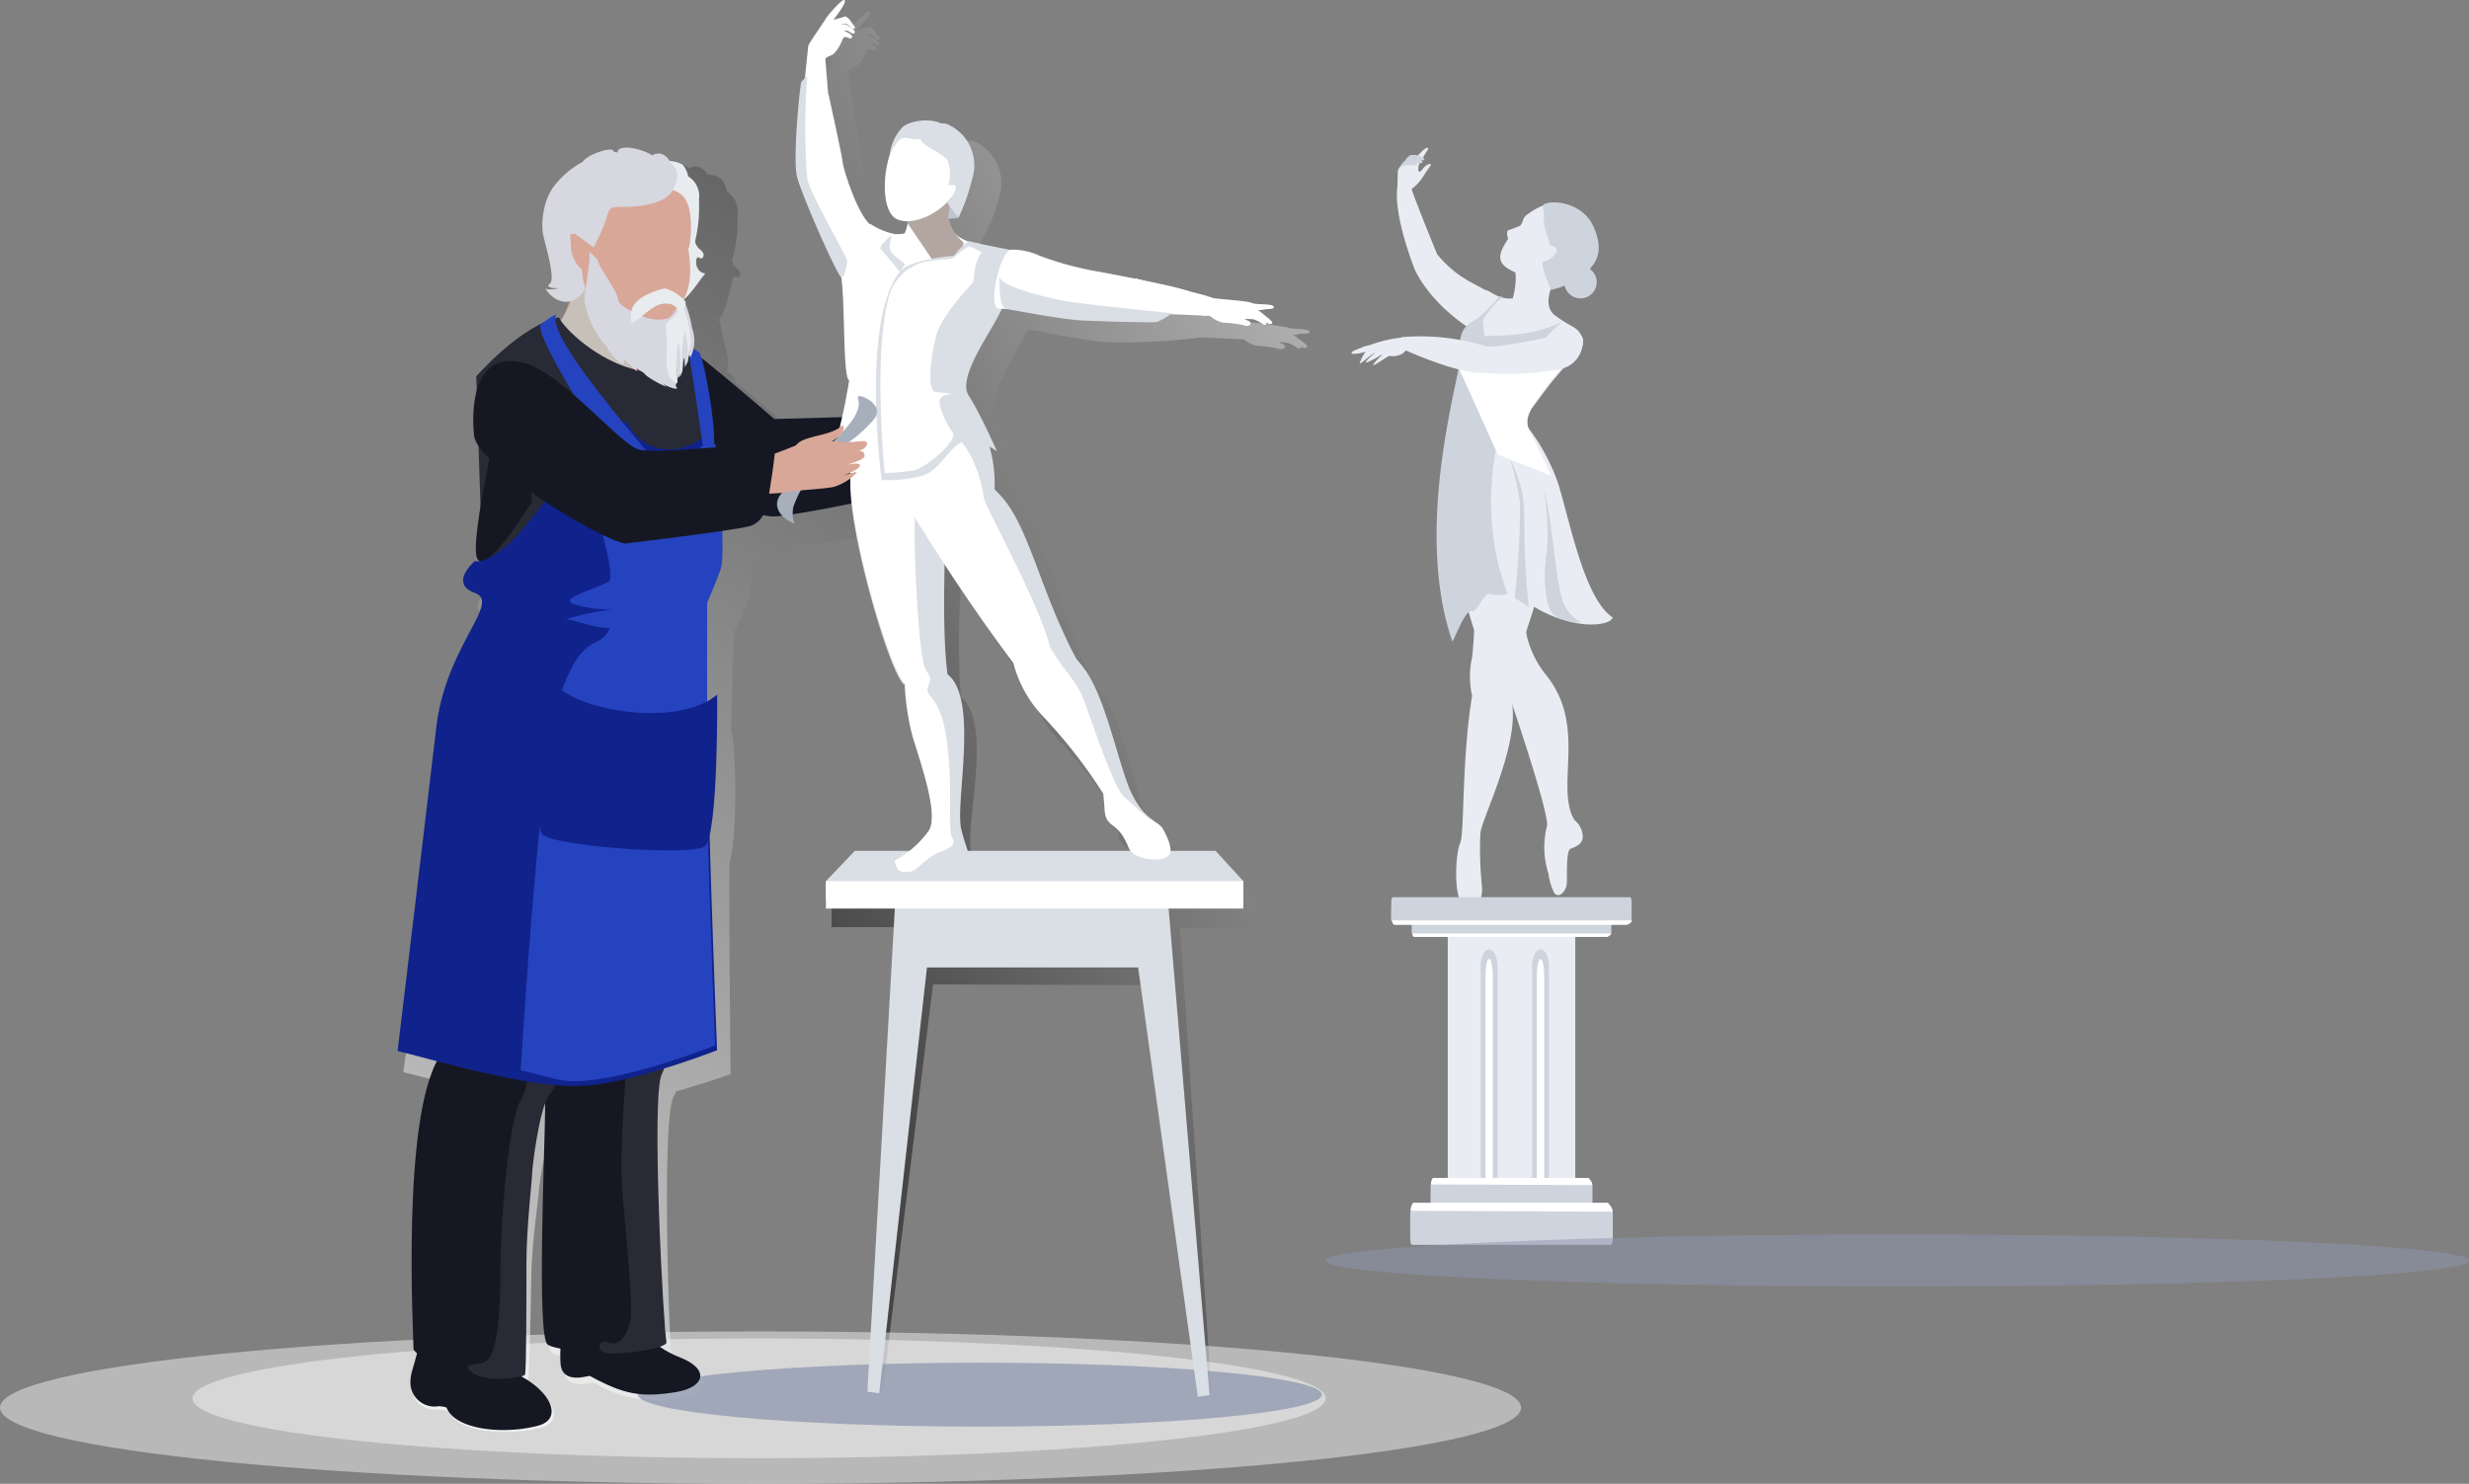 <svg xmlns="http://www.w3.org/2000/svg" xmlns:xlink="http://www.w3.org/1999/xlink" width="1136.616" height="683.24" viewBox="0 0 1136.616 683.24">
  <rect x="0" y="0" width="1136.616" height="683.24" fill="#808080" stroke="none"/>
  <defs>
    <linearGradient id="linear-gradient" x1="-115.998" y1="-1.345" x2="-116.062" y2="-2.701" gradientUnits="objectBoundingBox">
      <stop offset="0" stop-color="#fff"/>
      <stop offset="0.12" stop-color="#fcfbfb"/>
      <stop offset="0.24" stop-color="#f2f0f0"/>
      <stop offset="0.36" stop-color="#e2dedc"/>
      <stop offset="0.47" stop-color="#ccc4c1"/>
      <stop offset="0.58" stop-color="#afa39f"/>
      <stop offset="0.64" stop-color="#9e8f8a"/>
    </linearGradient>
    <linearGradient id="linear-gradient-2" x1="0.945" y1="-0.263" x2="0.201" y2="0.832" gradientUnits="objectBoundingBox">
      <stop offset="0" stop-color="#fff"/>
      <stop offset="1" stop-color="#2e2e2e"/>
    </linearGradient>
    <linearGradient id="linear-gradient-3" x1="0.377" y1="1.015" x2="0.67" y2="-0.199" xlink:href="#linear-gradient-2"/>
    <linearGradient id="linear-gradient-4" x1="-238.877" y1="12.244" x2="-237.828" y2="11.295" gradientUnits="objectBoundingBox">
      <stop offset="0" stop-color="#fff"/>
      <stop offset="0.25" stop-color="#fdfcfc"/>
      <stop offset="0.44" stop-color="#f5f3f2"/>
      <stop offset="0.61" stop-color="#e8e4e2"/>
      <stop offset="0.76" stop-color="#d5cecb"/>
      <stop offset="0.91" stop-color="#beb2ae"/>
      <stop offset="0.97" stop-color="#b3a6a1"/>
    </linearGradient>
    <linearGradient id="linear-gradient-5" x1="-31.443" y1="-3.192" x2="-29.706" y2="-4.265" gradientUnits="objectBoundingBox">
      <stop offset="0" stop-color="#fff"/>
      <stop offset="0.52" stop-color="#c6c0b9"/>
    </linearGradient>
  </defs>
  <g id="man_building_figure" transform="translate(-2222.69 -9111.683)">
    <g id="Group_228" data-name="Group 228" transform="translate(2222.69 9111.683)">
      <g id="Asset_1" data-name="Asset 1" transform="translate(0 0.001)">
        <g id="Layer_2" data-name="Layer 2" transform="translate(0 0)">
          <g id="Layer_2-2" data-name="Layer 2">
            <path id="Path_8158" data-name="Path 8158" d="M346.6,51.148A505.426,505.426,0,0,1,363.01,122.7a45.63,45.63,0,0,0,8.437,17.285c18.879,22.892,5.556,49.23,12.4,65.332a18.5,18.5,0,0,0,1.132,2.058,9.929,9.929,0,0,1,3.652,6.379c.823,4.733-3.447,5.813-5.607,6.842s-1.338,14.044-1.7,16.513-3.087,6.482-5.607,3.961a28.134,28.134,0,0,1-2.778-9.054h0a39.714,39.714,0,0,1-.72-21.812c1.646-4.733-17.439-60.65-17.645-61.062a68.627,68.627,0,0,1-12.141-19.034c-4.064-11.626-8.694-20.577-15.433-66.875C327,63.34,340.89,33.195,346.6,51.148Z" transform="translate(339.896 170.307)" fill="#e9ecf2"/>
            <path id="Path_8159" data-name="Path 8159" d="M339.641,52.23S370.815,35.2,372.2,53.979c1.955,26.8-8.025,55.866-16.719,80.353A42.649,42.649,0,0,0,352.6,151c6.07,19.805-13.272,56.586-13.787,63.583a165,165,0,0,0,.823,25.258c0,5.607-2.315,11.009-8.9,7.562-4.475-4.115-3.292-23.921-1.235-28.345s.617-38.222,5.5-67.8a40.485,40.485,0,0,1,0-17.748C336.811,118.179,336.863,81.86,339.641,52.23Z" transform="translate(342.689 169.123)" fill="#e9ecf2"/>
            <path id="Path_8160" data-name="Path 8160" d="M325.012,19.57a33.762,33.762,0,0,1,3.19,1.183c.617,3.961,12.758,33.335,12.758,33.335,10.288,12.14,17.9,13.169,26.235,18.931,4.424,3.035,1.389,4.424,2.315,7.562,0,0-1.029,14.558-4.836,12.6C338.438,79.912,330.568,60.93,330.568,60.93S320.279,35.208,322.748,22.3Z" transform="translate(320.691 63.095)" fill="#e9ecf2"/>
            <path id="Path_8161" data-name="Path 8161" d="M327.184,36.2c2.521.412,6.945-5.659,7.562-6.842s3.292-4.836,3.292-4.836-1.338-1.389-4.218,2.315c-2.264,2.778-2.058-1.749-.926-3.241s1.749-3.292,3.292-5.5c.823-1.08.617-2.778-2.881.772a41.494,41.494,0,0,0-3.189,3.241s-6.79,1.7-7.459,5.453l-.257,9.208Z" transform="translate(320.833 51.301)" fill="#e9ecf2"/>
            <path id="Path_8162" data-name="Path 8162" d="M328.756,17.436c2.212-.463,6.893,1.492,5.556,2.263s-4.578-.977-4.578-.977,5.144,1.389,3.807,2.212-5.4-.72-5.4-.72,4.012,1.132,3.189,1.749-5.916-1.08-8.848,2.058c0,0,2.366-3.807,3.4-4.167a2.16,2.16,0,0,1,1.286-1.543C327.47,17.385,328.756,17.436,328.756,17.436Z" transform="translate(321.164 53.962)" fill="#ced4dd"/>
            <path id="Path_8163" data-name="Path 8163" d="M335.452,41.663c3.035-1.08,5.761,4.373,13.632,3.652,1.44-4.681,2.624-13.889-1.029-17.8,0,0,29.322-3.447,24.692,2.778-9.568,12.861-7.974,19.96-4.321,22.737,8.077,6.07,9.723,4.836,12.243,9.26,3.344,5.864-4.321,10.546-9.414,16.513a84.253,84.253,0,0,1-11.317,11.729c-4.63,4.321-30.557-20.577-30.865-20.577C327.684,68.31,331.542,43.052,335.452,41.663Z" transform="translate(347.289 92.083)" fill="#e9ecf2"/>
            <path id="Path_8164" data-name="Path 8164" d="M365.327,50.538c9.208-7.253,7.819-16,2.058-23.355s-14.507-7.253-23.766,0c-1.749,1.389-1.492,3.344-2.881,4.836-1.029.463-3.91,1.595-5.453,2.058-.772.566-.617,2.675,0,3.858-3.241,5.144-6.019,9.723-.617,13.478a27.213,27.213,0,0,0,30.659-.875Z" transform="translate(359.03 71.942)" fill="#e9ecf2"/>
            <path id="Path_8165" data-name="Path 8165" d="M336.222,32.643l-.566-9.723c1.595-2.418,17.645-2.675,23.3,10.031,5.144,11.832.926,17.285-4.836,22.172a38.272,38.272,0,0,1-14.661,6.739s-6.328-13.272-3.189-13.169c1.9,0,6.739-3.652,5.453-5.916C341.109,41.7,339,41.594,339,41.594Z" transform="translate(374.709 71.576)" fill="#ced4dd"/>
            <path id="Path_8166" data-name="Path 8166" d="M337.587,36a7.459,7.459,0,1,0,4.27-8.025A6.482,6.482,0,0,0,337.587,36Z" transform="translate(382.656 95.171)" fill="#ced4dd"/>
            <path id="Path_8167" data-name="Path 8167" d="M372.255,34.665c-12.449,16.256,1.08,17.645,1.08,17.645L363.87,64.964s-3.087,5.813-.875,9a90.838,90.838,0,0,1,13.581,25.721c6.07,20.577,12.192,52.368,24.9,61.113-1.543,4.373-20.217,6.07-39.353-7-10.288-6.893-12.449-2.263-15.433-3.189s-6.585-.669-9.465-1.646c-7.819-2.624-18.313-49.848.977-101.547,2.726-7.253,12.192,2.006,15.9-6.019C358.469,31.424,372.255,34.665,372.255,34.665Z" transform="translate(340.939 123.568)" fill="#e9ecf2"/>
            <path id="Path_8168" data-name="Path 8168" d="M335.51,47.34c3.91,13.169,5.144,38.633,8.025,48.664a18.159,18.159,0,0,0,9.208,12.4s-9.568,0-13.169-4.064S335.15,85.87,336.9,75.993A113.174,113.174,0,0,0,335.51,47.34Z" transform="translate(375.164 178.18)" fill="#ced4dd"/>
            <path id="Path_8169" data-name="Path 8169" d="M332.4,44.33c7.1,16.2,7,18.262,7.1,35.289s2.006,34.055,2.006,34.055l-6.533-4.167a365.941,365.941,0,0,0,2.521-43.674,125.221,125.221,0,0,0-5.093-21.5Z" transform="translate(362.275 165.705)" fill="#ced4dd"/>
            <path id="Path_8170" data-name="Path 8170" d="M336.62,57.885a11.363,11.363,0,0,1,0-3.087c-.411-10.957,4.064-11.986,8.025-14.661a72.01,72.01,0,0,0,9.98-9.928s2.469-.36,1.595,0a46.97,46.97,0,0,0-8.9,10.546c-.309,1.286,0,.309.566,7.768,1.08-1.235,20.988,1.543,37.244-7.716,0,0-12.552,7-25.052,34.466-6.533,17.7-15.9,53.86-1.44,91.619a14.455,14.455,0,0,1-8.488,0c-2.418-.463-5.761,8.848-7.922,8.025-3.189-1.132-8.282,13.684-9.054,13.889C314.346,134.379,338.318,62.052,336.62,57.885Z" transform="translate(335.42 106.521)" fill="#ced4dd"/>
            <path id="Path_8171" data-name="Path 8171" d="M327.86,40.153l18.211,40.382,24.589,9.723s-5.556-12.14-10.031-20.577a11.576,11.576,0,0,1-.977-6.585c4.887-11.317,20.577-27.676,20.577-27.676s-36.01,3.292-44.137,1.9S327.86,40.153,327.86,40.153Z" transform="translate(343.46 128.78)" fill="url(#linear-gradient)"/>
            <path id="Path_8172" data-name="Path 8172" d="M406.178,37.246c-3.652-7.871-12.758-2.778-16.153-.617,0,0-24.8,5.144-28.448,4.064a100.98,100.98,0,0,0-38.787-4.218,25.049,25.049,0,0,1,.977,5.659s25.721,11.883,37.861,10.8a125.159,125.159,0,0,0,33.9-1.7,12.964,12.964,0,0,0,10.649-13.992Z" transform="translate(322.449 118.776)" fill="#e9ecf2"/>
            <path id="Path_8173" data-name="Path 8173" d="M342.085,33.7a59.107,59.107,0,0,0-13.426,2.881c-4.218,1.44-3.652.926-4.681,1.389-2.109.977-6.585,2.161-5.5,3.292a14.609,14.609,0,0,0,5.813-.874h.411a21.249,21.249,0,0,0-2.623,5.144c-.309,1.08,3.6-2.572,6.584-4.63h.309c-2.058,1.7-4.578,4.167-4.064,4.475a32.617,32.617,0,0,0,7.151-3.7h.411c-1.646,1.595-4.63,4.475-4.064,4.733s4.733-2.881,7.3-4.218a8.745,8.745,0,0,0,6.276-1.132c3.138-3.087,3.292-3.344,3.292-3.344Z" transform="translate(303.874 121.652)" fill="#e9ecf2"/>
            <path id="Path_8174" data-name="Path 8174" d="M326.92,84.45V238.262h58.7V84.45Z" transform="translate(339.565 331.972)" fill="#e9ecf2"/>
            <path id="Path_8175" data-name="Path 8175" d="M334.47,195.624c0,4.321,1.749,7.819,3.858,7.819h0c2.161,0,3.91-3.5,3.91-7.819V96.341c0-4.373-1.749-7.871-3.91-7.871h0c-2.109,0-3.858,3.5-3.858,7.871Z" transform="translate(370.854 348.631)" fill="#ced4dd"/>
            <path id="Path_8176" data-name="Path 8176" d="M334.89,196.7c0,4.321.772,7.871,1.7,7.871h0c.926,0,1.7-3.549,1.7-7.871V97.159c0-4.321-.772-7.819-1.7-7.819h0c-.926,0-1.7,3.5-1.7,7.819Z" transform="translate(372.594 352.237)" fill="#fff"/>
            <path id="Path_8177" data-name="Path 8177" d="M329.86,195.624c0,4.321,1.749,7.819,3.91,7.819h0c2.161,0,3.91-3.5,3.91-7.819V96.341c0-4.373-1.749-7.871-3.91-7.871h0c-2.161,0-3.91,3.5-3.91,7.871Z" transform="translate(351.749 348.631)" fill="#ced4dd"/>
            <path id="Path_8178" data-name="Path 8178" d="M330.3,196.7c0,4.321.72,7.871,1.646,7.871h0c.926,0,1.7-3.549,1.7-7.871V97.159c0-4.321-.772-7.819-1.7-7.819h0c-.926,0-1.646,3.5-1.646,7.819Z" transform="translate(353.572 352.237)" fill="#fff"/>
            <path id="Path_8179" data-name="Path 8179" d="M325.38,125.186c0,1.44.309,2.624.617,2.624h73.254c.36,0,.669-1.183.669-2.624V111.965c0-1.492-.309-2.675-.669-2.675H326c-.309,0-.617,1.183-.617,2.675Z" transform="translate(333.183 434.914)" fill="#ced4dd"/>
            <path id="Path_8180" data-name="Path 8180" d="M325.605,110.432c-.257.823-.257,1.492,0,1.492l74.025.309c.309,0,0-.72-.36-1.646,0,0-1.132-1.646-1.389-1.646H326.428c-.257,0-.617.669-.823,1.492Z" transform="translate(333.318 433.464)" fill="#fff"/>
            <path id="Path_8181" data-name="Path 8181" d="M323.56,125.438c0,1.852.36,3.292.823,3.292h91.67c.411,0,.772-1.44.772-3.292V114.892c0-1.8-.36-3.292-.772-3.292h-91.67c-.463,0-.823,1.492-.823,3.292Z" transform="translate(325.64 444.487)" fill="#ced4dd"/>
            <path id="Path_8182" data-name="Path 8182" d="M323.837,112.96c-.309,1.08-.309,1.9,0,1.9l92.6.412c.36,0,0-.926-.463-2.109,0,0-1.389-2.006-1.749-2.006H324.865C324.557,111.16,324.094,111.983,323.837,112.96Z" transform="translate(325.827 442.664)" fill="#fff"/>
            <path id="Path_8183" data-name="Path 8183" d="M323.69,86.686c0-.72.309-1.286.669-1.286h90.59c.36,0,.669.566.669,1.286v6.533c0,.72-.309,1.286-.669,1.286h-90.59c-.36,0-.669-.566-.669-1.286Z" transform="translate(326.179 335.909)" fill="#ced4dd"/>
            <path id="Path_8184" data-name="Path 8184" d="M323.76,87.78v-.72h91.361c.309,0,0,.36-.36.823a5.557,5.557,0,0,1-1.389.772H324.583a1.286,1.286,0,0,1-.823-.72Z" transform="translate(326.469 342.788)" fill="#fff"/>
            <path id="Path_8185" data-name="Path 8185" d="M321.994,85.456c0-.875.36-1.646.823-1.646H431.823c.411,0,.772.772.772,1.646v8.179c0,.875-.36,1.595-.772,1.595H322.663c-.463,0-.823-.72-.823-1.595Z" transform="translate(318.512 329.319)" fill="#ced4dd"/>
            <path id="Path_8186" data-name="Path 8186" d="M322.186,86.816c-.309-.514-.309-.926,0-.926H432.17c.36,0,0,.463-.463,1.08a7.564,7.564,0,0,1-1.749.977H323.01c-.257,0-.72-.36-1.029-.926Z" transform="translate(318.989 337.939)" fill="#fff"/>
            <path id="Path_8187" data-name="Path 8187" d="M316,126.038c0,6.585,117.8,11.883,263.178,11.883s263.127-5.144,263.127-11.883S724.349,114,579.024,114,316,119.5,316,126.038Z" transform="translate(294.31 454.433)" fill="#8e97af" opacity="0.52"/>
            <path id="Path_8314" data-name="Path 8314" d="M293.731,157.334a6.021,6.021,0,0,0-.977-.72,5.68,5.68,0,0,0,2.572-.309c1.492-.309,4.424,0,4.836-.72,1.183-2.058-7.562-1.286-10.288-2.366a172.436,172.436,0,0,0-18.725-2.521,86.421,86.421,0,0,0-10.288-2.984c-3.755-2.366-38.787-9-42.8-9.774A154.326,154.326,0,0,1,189.2,130.43a30.3,30.3,0,0,0-13.118-2.726h0s-18.108-3.6-20.217-4.424a1.286,1.286,0,0,0-1.029,0,15.433,15.433,0,0,1-5.4-2.829,9.877,9.877,0,0,1,.669-8.488,89.4,89.4,0,0,0,7.151-18.313,21.143,21.143,0,0,0-11.626-26.236,8.951,8.951,0,0,0-2.829-.257A21.194,21.194,0,0,0,124.486,68.7a23,23,0,0,0-6.739,13.529,1.185,1.185,0,0,1,0-.412c-4.167,12.037-3.755,26.441,1.9,30.094a9.62,9.62,0,0,0,5.144,1.235l.875,1.389c-.36,1.235-.772,2.624-1.286,4.115s-2.624.823-5.144.72a32.666,32.666,0,0,1-11.574-5.144h0c-6.173-5.144-12.449-26.9-12.5-29.168S87.7,35.313,87.7,35.313c.926-1.286,3.035-1.44,3.807-2.109,3.961-3.447,4.373-7.408,5.5-8.076s3.138,1.492,3.807,0-3.807-3.138-3.807-3.138a2.932,2.932,0,0,1,1.7,0c1.132.36,2.726,2.109,3.344.977s-1.7-2.521-3.4-3.7a4.784,4.784,0,0,0-3.4-.412,5.144,5.144,0,0,1,3.087-.514c1.286.566,2.932,2.881,3.652,2.366s.514-.566-1.286-3.189c-.875-1.286-2.263-2.984-3.241-2.675s-5.762,1.543-5.762,1.543,6.945-7,6.122-8.539-8.9,7.459-9.465,8.8-8.025,11.214-8.642,12.809c0,0-2.984,16.822-3.241,17.182-.823,1.132-4.784,36.421-3.035,45.063a295.793,295.793,0,0,0,20.062,47.687c1.646,11.575,0,47.173,2.778,48.407-.309,1.595-1.595,7.819-1.852,9.414-3.138,13.838-6.636,23.766-5.4,30.351,2.366,1.235,4.681,2.263,6.893,3.189v4.99c-.566,26.441,17.8,89.664,23.715,92.6a110.088,110.088,0,0,0,3.241,23.458c3.087,10.288,8.385,26.133,8.334,36.01A10.289,10.289,0,0,1,128.7,395.2a76.176,76.176,0,0,1-8.848,8.282H94.135L80.246,417.066V429.36H112.6L97.993,643.977l5.5.617L126.955,455.75l98.615.309L249.7,644.7l5.453-.669L240.694,429.875h34.929l.463-12.243-12.552-13.684h-21.3A22.016,22.016,0,0,0,239,394.071c-1.235-2.109-3.7-2.881-7-5.762a43.565,43.565,0,0,1-6.019-8.539c-6.739-11.832-11.78-50.619-24.384-61.731-17.645-33.386-29.219-94.448-45.938-122.278-5.556-9,10.7-32.151,14.507-41.154h3.344c4.167.823,25.721,5.144,35.084,5.5A303.509,303.509,0,0,0,250.52,157.8l19.5.926a14.249,14.249,0,0,0,5.659,2.932,57.2,57.2,0,0,1,9.671,1.235c3.447,1.235,4.424-.926,2.881-1.852l-2.006-1.029a12.4,12.4,0,0,1,4.167.412,16.255,16.255,0,0,1,3.961,2.058c1.08.823,2.778.514,1.852-.977.875,1.389,2.572,1.543,2.984.669S295.223,158.569,293.731,157.334ZM171.35,318.657A52.883,52.883,0,0,0,184.879,343.3a229.742,229.742,0,0,1,26.956,34.878s0,2.572.411,7.356c.309,8.848,5.864,4.321,10.288,16.976a5.144,5.144,0,0,0,.926,1.44l-76.289-.309c-.669-2.366-1.852-5.5-2.778-9.671-2.675-11.832,10.288-58.9-4.681-70.527a371.249,371.249,0,0,1,0-50.259C147.789,285.579,158.747,301.938,171.35,318.657Z" transform="translate(302.587 -2.457)" opacity="0.7" fill="url(#linear-gradient-2)"/>
            <path id="Path_8315" data-name="Path 8315" d="M0,160.914C0,180.307,156.744,196,350.116,196s350.116-15.69,350.116-35.084S543.487,125.83,350.116,125.83,0,141.52,0,160.914Z" transform="translate(0 487.243)" fill="#fff" opacity="0.44"/>
            <path id="Path_8316" data-name="Path 8316" d="M17.23,154.033c0,15.433,116.825,27.573,260.864,27.573s260.812-12.346,260.812-27.573S422.132,126.46,278.094,126.46,17.23,138.806,17.23,154.033Z" transform="translate(71.405 489.854)" fill="#fff" opacity="0.44"/>
            <path id="Path_8317" data-name="Path 8317" d="M277.406,189.727,271.747,153.1c4.27-6.122-5.5-10.957-7.3-10.288s2.006,2.315-2.572,9.671l-38.685.463s-19.239-17.182-34.363-29.579a18.213,18.213,0,0,0-.823-2.418l-2.881-2.263a21.966,21.966,0,0,0-.463-10.288c-1.389-5.144-1.852-8.642-2.675-11.266a2.006,2.006,0,0,0,0-1.08,6.07,6.07,0,0,0-.875-1.132c4.578-3.858,6.07-21.5,7.819-20.011s4.013-1.286.617-3.91a7,7,0,0,1-2.161-3.292,64.558,64.558,0,0,0,2.572-15.433q0-3.087,0-5.556A11.574,11.574,0,0,0,184.81,35.5,9.568,9.568,0,0,0,182.34,29.9a12.449,12.449,0,0,0-6.327-2.006,6.07,6.07,0,0,0-8.539-2.829h0c-4.578-3.344-16.616-6.482-17.079-1.749a11.78,11.78,0,0,0-1.852-.36c.412-3.087-13.118.926-15.433,4.681a41.977,41.977,0,0,0-15.433,12.706l-.309.617a33.592,33.592,0,0,0-4.578,22.48c1.337,6.122,5.607,21.3,2.572,23.1s1.7,2.315,4.784,2.058a11.42,11.42,0,0,1-6.945,0,11.883,11.883,0,0,0,11.626,6.482,46.762,46.762,0,0,1-4.527,8.848,4.785,4.785,0,0,1-.72-1.286l-1.749.412a6.225,6.225,0,0,1,.36-1.8s-.72,0-7.1,4.218a122.793,122.793,0,0,0-32.511,24.8v6.79a61.731,61.731,0,0,0-1.749,20.988,10.288,10.288,0,0,0,2.161,5.453l.463,28.5c-2.161,11.729-3.4,21.606-1.955,24.589a2.058,2.058,0,0,0,1.286,1.183,4.681,4.681,0,0,1-2.469,0s-13.066,10.288,0,14.97-14.4,24.332-19.651,62.245S36.09,441.331,36.09,441.331c4.012.926,10.6,2.675,18.468,4.63C37.479,475.231,41.9,566.85,41.852,572.405a11.314,11.314,0,0,0,1.595,1.543,83.694,83.694,0,0,0-3.138,11.42c-.617,13.015,13.015,11.317,13.015,11.317s3.344.309,3.6.875c3.807,9,25.155,11.523,41.925,7.613,11.626-2.778,6.945-13.941-6.842-21.04l-.566-.36h.669a3.138,3.138,0,0,0,1.337-.617c.669-1.235,1.338-33.386,1.595-48.356s3.4-36.318,3.447-38.787a143.679,143.679,0,0,1,6.842-30.865c0,1.183,0,2.263,0,3.035-.309,13.581-6.122,98.152-.977,102.216a17.543,17.543,0,0,0,5.916,1.852,47.176,47.176,0,0,0,0,6.533c.514,9.465,12.861,5.144,13.529,5.453a53.654,53.654,0,0,0,39.559,6.893c13.221-2.006,16.05-9.671,2.263-14.815a43.983,43.983,0,0,1-8.951-4.527c1.9-.617,3.035-1.338,2.829-2.058-1.029-3.292-4.527-107.72,1.08-117.237a10.752,10.752,0,0,0,1.08-2.315c14.044-3.961,25.1-7.974,25.1-7.974s-.669-63.531-.566-96.711c4.527-16.307,2.469-61.731.72-61.113.72-22.995,1.389-45.475,1.389-45.475s4.63-9.414,7.15-16.153a78.863,78.863,0,0,0,1.132-17.285c5.864-.772,10.6-1.492,12.861-2.006a11.111,11.111,0,0,0,6.893-5.144,21.709,21.709,0,0,0,6.636.669C223.8,198.729,277.406,189.727,277.406,189.727Z" transform="translate(149.565 52.397)" opacity="0.6" fill="url(#linear-gradient-3)"/>
            <path id="Path_8318" data-name="Path 8318" d="M57.09,143.343c0,8.128,70.476,14.712,157.413,14.712s157.413-6.585,157.413-14.712S301.441,128.63,214.5,128.63,57.09,135.215,57.09,143.343Z" transform="translate(236.594 498.847)" fill="#8e97af" opacity="0.75"/>
            <path id="Path_8319" data-name="Path 8319" d="M64.485,36.42c6.07,1.646,49.95,39.816,49.95,39.816l46.3-1.286,6.893,36.473s-36.678,8.128-51.905,9.62S74.567,99.694,63.147,91.566,64.485,36.42,64.485,36.42Z" transform="translate(242.008 116.708)" fill="#151823"/>
            <rect id="Rectangle_519" data-name="Rectangle 519" width="110.086" height="31.123" transform="translate(420.334 414.352)" fill="#dadee5"/>
            <path id="Path_8320" data-name="Path 8320" d="M266.1,96.8,253.289,82.81H87.234L73.91,96.8v8.128H263.269Z" transform="translate(306.299 308.959)" fill="#dadee5"/>
            <path id="Path_8321" data-name="Path 8321" d="M132.636,315.839l5.4-.669L118.9,87.23l-17.85,1.337Z" transform="translate(418.774 327.276)" fill="#dadee5"/>
            <path id="Path_8322" data-name="Path 8322" d="M83.073,314.3l-5.453-.72L90.481,87.23l17.9,1.337Z" transform="translate(321.675 327.276)" fill="#dadee5"/>
            <rect id="Rectangle_520" data-name="Rectangle 520" width="192.188" height="12.603" transform="translate(380.21 405.761)" fill="#fff"/>
            <path id="Path_8323" data-name="Path 8323" d="M82.057,42.22C76.913,47.364,76.09,64.6,76.09,81.985c0,26.338,19.085,89.767,25,92.6a116.464,116.464,0,0,0,3.652,23.715c4.373,14.507,12.912,38.273,6.893,44.96A45.217,45.217,0,0,1,96.2,256.168c-6.225,3.189,1.852,10.288,11.626,6.122s8.951-6.636,16.616-5.916c10.288,1.029,5.607-3.189,2.726-15.433s8.282-59.776-6.327-71.247c-2.932-23.355-.772-60.393-.772-76.083a132,132,0,0,0-7.511-23.561Z" transform="translate(315.334 140.745)" fill="#dadee5"/>
            <path id="Path_8324" data-name="Path 8324" d="M93.521,91.227c4.373,6.79,21.914,35.6,44.652,65.743a56.587,56.587,0,0,0,13.889,24.847,235.036,235.036,0,0,1,27.522,35.392s.309,2.624.617,7.511c.772,9.054,5.916,4.321,11.06,17.336,1.9,5.144,13.889,7.2,18.313,3.755,2.778-2.161-.926-9.62-2.572-12.449-2.161-3.755-7.871-3.292-15.433-16.924C184.677,204.4,178.5,165,165.849,153.935c-18.879-34.106-23.406-66.258-38.787-79.221,0,0,1.389-18.365-7.408-30.4-1.9-2.624-40.434,14.352-40.434,14.352Z" transform="translate(328.305 148.273)" fill="#fff"/>
            <path id="Path_8325" data-name="Path 8325" d="M111.5,238.806c5.967-6.533-2.572-30.454-6.945-44.806a116.464,116.464,0,0,1-3.344-23.715c-5.916-3.035-25-66.412-25-92.6a144.347,144.347,0,0,1,2.572-32.666,75.984,75.984,0,0,1,9.105-1.9l24.8,22.429s.926,2.263,2.109,5.453a95.578,95.578,0,0,1-9,21.4c-.977,11.163,1.44,66,4.836,71.35s1.955,4.373.977,8.745,5.813,2.881,8.745,23.766.463,41.154,2.418,44.652,0,4.836-6.276,7.3-9.723,8.745-13.632,8.745-5.144.463-6.533-5.144A45.219,45.219,0,0,0,111.5,238.806Z" transform="translate(315.469 144.475)" fill="#fff"/>
            <path id="Path_8326" data-name="Path 8326" d="M139.827,41.848c-5.144-3.5-27.933-6.79-37.913-10.288-1.7,12.655,3.292,16,3.292,16L137.049,48.9Z" transform="translate(420.894 96.567)" fill="#fff"/>
            <path id="Path_8327" data-name="Path 8327" d="M109.765,42.615c-1.029-2.058,3.755-9.62,5.916-8.951a42.747,42.747,0,0,1,10.288,4.784c1.492,1.389,5.762,4.373,5.453,5.144s-2.006.772-2.881-.617c.926,1.44-.669,1.8-1.749.977a19.238,19.238,0,0,0-3.91-2.006A46.608,46.608,0,0,0,109.765,42.615Z" transform="translate(454.299 105.112)" fill="#fff"/>
            <path id="Path_8328" data-name="Path 8328" d="M111.524,33.29c6.173.977,16.822,1.389,19.445,2.469s11.009,0,9.98,2.263c-.36.669-3.241.463-4.63.823a46.107,46.107,0,0,1-5.556.566,63.119,63.119,0,0,1-13.478,1.543c-3.91,0-9.774,1.337-9.825,0A41.155,41.155,0,0,1,111.524,33.29Z" transform="translate(445.338 103.737)" fill="#fff"/>
            <path id="Path_8329" data-name="Path 8329" d="M107.89,35.688a14.609,14.609,0,0,0,7.871,5.144,60.188,60.188,0,0,1,9.414,1.132c3.344,1.235,4.218-.926,2.675-1.8a77.939,77.939,0,0,1-9.362-5.144C116.018,32.961,107.89,35.688,107.89,35.688Z" transform="translate(447.12 107.718)" fill="#fff"/>
            <path id="Path_8330" data-name="Path 8330" d="M97.706,38.831a26.6,26.6,0,0,1-14.712-1.543c-1.132-1.749,5.556-14.2,5.556-14.2l7.356,5.144Z" transform="translate(343.411 61.466)" fill="#bdc5d1"/>
            <path id="Path_8331" data-name="Path 8331" d="M92.617,17.646c1.235.514,2.829,2.726,3.55,2.212s.463-.566-1.286-3.035c-.823-1.235-2.212-2.881-3.138-2.521S86.6,15.795,86.6,15.795s5.916-7.356,5.247-8.951-8.231,7.3-8.848,8.539-7.459,10.854-7.974,12.346c0,0-2.984,29.168-3.344,32.46A47.223,47.223,0,0,0,85.261,63.43L82.894,33.7c.875-1.183,2.829-1.389,3.55-2.058,3.7-3.344,4.013-7.15,5.144-7.819s3.035,1.44,3.6,0-3.652-2.932-3.652-2.932a2.726,2.726,0,0,1,1.646,0c1.08.309,2.624,1.955,3.189.875s-1.7-2.418-3.292-3.55a4.424,4.424,0,0,0-3.241-.309A4.393,4.393,0,0,1,92.617,17.646Z" transform="translate(297.058 -6.653)" fill="#fff"/>
            <path id="Path_8332" data-name="Path 8332" d="M105.567,82.38c-6.43-2.058-14.1-26.9-14.2-29.322s-6.327-30.505-6.327-30.505,1.132-1.955-10.7-9c-3.7,2.418-2.624,44.5-2.624,44.5s21.554,59.93,28.036,61.731C105.156,121.682,105.567,82.38,105.567,82.38Z" transform="translate(296.608 21.93)" fill="#fff"/>
            <path id="Path_8333" data-name="Path 8333" d="M90.863,52.284c4.115-12.346.875-16.1,2.829-17.8A157.568,157.568,0,0,1,113.138,21.47c1.389,4.218-5.71,22.737-.463,30.2a17.079,17.079,0,0,0,12.243,5.659l-36.01,57.307S78.62,55.936,78.62,53.467C78.671,51.872,90.349,54.136,90.863,52.284Z" transform="translate(325.819 54.752)" fill="#fff"/>
            <path id="Path_8334" data-name="Path 8334" d="M80.3,33.89l28.756,42.594,1.7-26.853a19.085,19.085,0,0,1-6.893-11.42A46.3,46.3,0,0,1,107.05,23.19Z" transform="translate(332.781 61.88)" fill="url(#linear-gradient-4)"/>
            <path id="Path_8335" data-name="Path 8335" d="M82.106,29.394c-4.424,12.037-3.858,27.47,1.9,31.174s18.776-.257,26.39-10.288,7.716-23.561-2.521-29.374a17.027,17.027,0,0,0-25.773,8.488Z" transform="translate(328.146 39.935)" fill="#fff"/>
            <path id="Path_8336" data-name="Path 8336" d="M94.22,25.913c-6.379,1.08-8.385-3.138-11.883,2.726a28.805,28.805,0,0,0-2.726,5.144,22.223,22.223,0,0,1,6.122-13.426c4.475-3.6,17.285-4.578,20.577,1.132C110.784,28.537,98.129,25.5,94.22,25.913Z" transform="translate(329.922 38.015)" fill="#dadee5"/>
            <path id="Path_8337" data-name="Path 8337" d="M82.448,24.388c-1.08,2.984,10.288,6.945,12.346,10.288a17.7,17.7,0,0,1,.514,11.06c-.309,1.132,3.189-.617,3.344,1.183s-2.418,6.739-3.91,6.43,5.144,7.716,5.144,7.716a91.361,91.361,0,0,0,6.276-17.8,20.577,20.577,0,0,0-11.729-25.31C87.181,16.157,82.448,24.388,82.448,24.388Z" transform="translate(341.384 39.128)" fill="#dadee5"/>
            <path id="Path_8338" data-name="Path 8338" d="M102.156,31.371A31.894,31.894,0,0,1,90.942,26.69,201.552,201.552,0,0,0,76.847,48.3c2.829,6.019,1.132,49.076,4.321,50.362,0,1.595-1.389,7.768-1.543,9.362-2.778,13.684-5.916,23.509-4.578,30.094,9.671,5.144,19.034,7.613,23.355,5.864,0,0,11.832-85.6,13.375-93.008a47.276,47.276,0,0,1-13.529-7.253,44.753,44.753,0,0,1,3.91-12.346Z" transform="translate(309.69 76.385)" fill="#fff"/>
            <path id="Path_8339" data-name="Path 8339" d="M136.951,56.542c.617,5.813-22.172,32.82-15.9,42.7,5.144,7.819,13.066,25.721,13.066,25.721s-10.288-7.613-16.616-4.064-9.826,13.015-18.108,15.433a69.5,69.5,0,0,1-18.365,1.9S71.26,66.11,89.264,42.4c4.578-6.019,24.949-7.459,24.949-7.459s5.864-7.356,7.665-6.636,19.445,4.115,19.445,4.115A42.491,42.491,0,0,0,136.951,56.542Z" transform="translate(324.845 82.852)" fill="#dadee5"/>
            <path id="Path_8340" data-name="Path 8340" d="M97.025,29a30.042,30.042,0,0,1,13.015,2.881,149.181,149.181,0,0,0,27.933,7.408c3.961.772,39.662,7.356,41.72,9.465-3.7,6.945-13.992,10.957-17.8,12.6a154.326,154.326,0,0,1-36.01-1.132,282.421,282.421,0,0,0-34.826-4.115C85.657,55.6,91.881,28.643,97.025,29Z" transform="translate(368.733 85.955)" fill="#fff"/>
            <path id="Path_8341" data-name="Path 8341" d="M168.805,48.2c-10.288-1.08-42.954-4.373-50.208-5.813S90.562,36.163,89.43,31.43c.36,11.677.36,14.2,4.373,14.97s25.1,4.733,33.849,5.144,32.049,1.08,34.261.72a26.492,26.492,0,0,0,6.893-4.064Z" transform="translate(370.618 96.029)" fill="#dadee5"/>
            <path id="Path_8342" data-name="Path 8342" d="M76.562,13.46a318.259,318.259,0,0,0,0,47.481c2.366,9.105,18.776,36.01,18.416,38.067s-1.132,6.893-2.572,7.3S73.836,68.04,71.83,59.707s1.338-42.491,2.058-43.572a19.651,19.651,0,0,1,2.675-2.675Z" transform="translate(295.056 21.557)" fill="#dadee5"/>
            <path id="Path_8343" data-name="Path 8343" d="M125.552,31.561c-3.652,3.652-3.652,12.4-4.012,13.478s-14.558,14.918-17.13,25.1-4.373,25.721,0,25.721a64.617,64.617,0,0,1,7.665,1.08s-4.373-.36-5.813,2.161,3.241,12.037,5.813,15.433S100.036,130.9,93.863,131.976a84.669,84.669,0,0,1-13.118,1.132S75.293,79.454,82.6,52.241a22.737,22.737,0,0,1,17.439-16.513c6.945-1.08,11.883-.823,12.655-1.9a50.872,50.872,0,0,1,7.048-5.144Z" transform="translate(326.523 84.632)" fill="#fff"/>
            <path id="Path_8344" data-name="Path 8344" d="M90.159,41.158c-2.572-2.521-7.1-4.733-7.1-7.665a19.393,19.393,0,0,1,1.08-5.813S77.556,32.824,79,34.265s8.642,10.288,8.642,10.288Z" transform="translate(326.523 80.488)" fill="#dadee5"/>
            <path id="Path_8345" data-name="Path 8345" d="M95.217,44.815c8.848,12.037,7.459,30.4,7.459,30.4,15.433,12.809,19.857,44.961,38.324,79.067,12.6,11.06,18.776,50.465,25.721,62.5a40.536,40.536,0,0,0,8.539,11.009c-4.012-2.984-8.951-7.871-12.809-11.112-5.813-4.836-18.211-45.526-20.577-49.024-7.253-11.626-5.813-7.253-13.581-19.908C123.459,127.843,98.2,82.728,97.737,78.819S94.342,59.425,85.7,51.3a61.73,61.73,0,0,1,5.813-6.327C93.622,44.507,94.96,44.352,95.217,44.815Z" transform="translate(355.16 150.341)" fill="#dadee5"/>
            <path id="Path_8346" data-name="Path 8346" d="M50.25,171.085c-.875-12.6,3.6-28.345,5.864-48.1.412-3.7,27.059-4.527,27.059-4.527-1.235,15.433-5.144,39.2,22.12,49.9,13.941,5.5,11.317,13.786-1.852,15.947-16.2,2.624-24.075,1.08-39.611-7.408C63.162,176.538,50.97,181.22,50.25,171.085Z" transform="translate(207.784 456.7)" fill="#151823"/>
            <path id="Path_8347" data-name="Path 8347" d="M95.2,66.92c6.533,17.079,9.774,21.04,9.774,49.539S102.554,248.1,100.6,269.448c-.566,6.379,2.984,96.557,2.984,105.1s-47.327,5.4-52.471,1.44S49.98,282.36,49.98,267.956s-.566-106.9-.566-118.317,3.91-79.787,3.91-79.787Z" transform="translate(200.955 243.107)" fill="#151823"/>
            <path id="Path_8348" data-name="Path 8348" d="M85.836,75.42c-3.292,17.8,0,73,0,85.548s1.852,45.218-3.4,55.095.926,120.118,2.058,123.461-24.229,6.379-28.19,5.144-3.6-6.739,1.7-4.784,8.488-4.064,9.825-9.98-1.132-30.865-3.755-61.113c-1.183-13.838,1.337-59.982,4.63-72.019s-.669-46.3-3.961-58.335,3.292-14.507,5.144-13.169,0-11.214,0-11.214-3.292-1.337,1.337-6.636S85.836,75.42,85.836,75.42Z" transform="translate(222.303 278.333)" fill="#282a35"/>
            <path id="Path_8349" data-name="Path 8349" d="M36.794,162.692c0-5.144,5.144-12.089,5.659-36.421,0-3.344,27.161-3.961,27.161-3.961-1.08,13.529,0,28.911,18.468,38.993,13.838,7.613,18.725,19.651,7.2,22.583-16.616,4.27-37.913,1.492-41.823-8.179,0-.566-3.6-.875-3.6-.875a11.112,11.112,0,0,1-13.066-12.14Z" transform="translate(152.205 472.656)" fill="#151823"/>
            <path id="Path_8350" data-name="Path 8350" d="M59.857,73.458c-9.825,16.153-2.778,160.191-10.288,172.28C31.975,273.877,37.737,374.343,37.737,380.516c11.78,14.147,45.475,15.433,51.442,11.266C83.006,396,92.266,270.018,90.722,278.249l22.84-133.287,6.43-78.552Z" transform="translate(152.651 240.994)" fill="#151823"/>
            <path id="Path_8351" data-name="Path 8351" d="M97.269,83.73c-7.253,8.591-10.288,76.752-11.523,88.018s-2.212,14.044-6.585,20.165-7.613,33.077-7.613,35.7-2.624,25.052-2.624,41.154,0,50.156-.669,51.442-17.182,3.961-23.766-.669.669-3.292,5.144-5.144,7.3-13.838,7.3-40.228,4.012-71.608,9.311-80.2,3.6-22.943,5.556-35.5.309-10.288,2.932-28.19S97.269,83.73,97.269,83.73Z" transform="translate(173.42 312.772)" fill="#282a35"/>
            <path id="Path_8352" data-name="Path 8352" d="M103.789,52.005c-4.013,7.253-8.334,18.056-7.253,25.721S84.293,92.387,80.126,91.153,47.46,65.792,47.46,65.792s17.13,3.447,21.863-34.775C70.095,24.638,103.789,52.005,103.789,52.005Z" transform="translate(196.685 90.32)" fill="#d6a092"/>
            <path id="Path_8353" data-name="Path 8353" d="M80.679,37.232h0l7.356,10.906,12.14,2.726c-.36,1.132,2.829,13.221,2.006,17.9-5.144,3.961-34.775,23.458-41.154,21.4-5.5-1.749-10.031-21.5-12.4-26.287C58.2,62.027,67.1,31.676,67.509,30.39Z" transform="translate(201.534 91.719)" fill="url(#linear-gradient-5)"/>
            <path id="Path_8354" data-name="Path 8354" d="M130.278,44.32c-1.9,2.212-6.585,16.2-11.986,15.433-20.32-4.167-36.01-20.577-37.6-24.692C63.094,38.764,42.62,62.221,42.62,62.221l5.4,164.615L149.054,116.7l-3.241-62.4Z" transform="translate(176.627 111.072)" fill="#282a35"/>
            <path id="Path_8355" data-name="Path 8355" d="M55.477,42.08C66.589,58.336,68.441,90.744,68.441,90.744S47.3,125.571,43.234,117.083,55.477,42.08,55.477,42.08Z" transform="translate(176.476 140.165)" fill="#151823"/>
            <path id="Path_8356" data-name="Path 8356" d="M141.037,44.43c8.9,16.667,27.779,15.741,38.89,3.5,0,0,1.646,62.348-.617,69.035s-5.144,15.175-5.144,15.175,4.784,65.229,4.784,86.32,3.7,115.231,3.7,115.231-35.547,14.044-59.982,16.256-72.636-12.552-87.092-15.9c0,0,13.375-111.167,17.8-148.925s29.991-57.512,17.8-61.988,0-14.712,0-14.712,6.07,2.726,20.577-12.861a452.684,452.684,0,0,0,36.01-49.848Z" transform="translate(147.451 149.904)" fill="#10228c"/>
            <path id="Path_8357" data-name="Path 8357" d="M55.663,34.811c-5.556,11.677,52.625,73.717,55.2,80.353S98,124.629,98,124.629,42.7,43.556,48.821,39.081,55.663,34.811,55.663,34.811Z" transform="translate(200.365 110.035)" fill="#2543bf"/>
            <path id="Path_8358" data-name="Path 8358" d="M67.467,41.476c2.572,5.144,8.9,39.971,5.916,47.378s-3.7.412-3.7.412-7.048-49.642-8.128-51.442S67.467,41.476,67.467,41.476Z" transform="translate(254.613 121.015)" fill="#2543bf"/>
            <path id="Path_8359" data-name="Path 8359" d="M76.272,339.894c24.486-2.006,59.879-16.307,59.879-16.307s-3.7-94.088-3.7-115.179V119.824s4.167-9.414,6.379-16.05c1.9-5.607-.412-43.777-2.572-57.049-1.286,0-3.91-1.235-5.762.617-9.26,9.26-46.3,4.167-48.716,1.955C63.206,30.675,93.608,106.5,86.921,110.2s-25.721,8.334-13.838,10.8a49.077,49.077,0,0,0,16.05,1.749,147.427,147.427,0,0,0-22.069,4.733c3.292-.463,13.581,4.373,20.577,3.858-4.475,11.112-12.089.463-22.48,30.094-9.825,28.19-17.182,154.635-18.571,173.72C62.743,338.711,64.749,340.923,76.272,339.894Z" transform="translate(193.079 157.743)" fill="#2543bf"/>
            <path id="Path_8360" data-name="Path 8360" d="M55.319,67.71c7.871,12.706,56.329,21.606,75,5.762,0,0,.617,65.435-5.813,69.91s-68.881,0-74.643-5.5S55.319,67.71,55.319,67.71Z" transform="translate(199.835 246.381)" fill="#10228c"/>
            <path id="Path_8361" data-name="Path 8361" d="M56.858,22.8c-7.922,5.556-9.26,19.908-7.819,25.721S54.7,68.686,51.919,70.487s4.012,2.521,6.533,1.492-6.122,2.161-8.539.617c4.578,7.253,13.735,9.465,19.239-1.235s4.784-29.631,2.212-32.717S56.858,22.8,56.858,22.8Z" transform="translate(201.125 60.264)" fill="#d7d7e0"/>
            <path id="Path_8362" data-name="Path 8362" d="M74.91,26.18c.72,5.144.926,11.986,4.167,14.4s1.183,5.144-.514,3.755-2.521,6.79,2.984,7.3C78.306,55.091,71.258,68.466,63.49,66.562s-3.807-33.746-3.807-33.746Z" transform="translate(243.157 74.272)" fill="#e8ecef"/>
            <path id="Path_8363" data-name="Path 8363" d="M55.179,47.515c.772-14.97,1.595-26.853,24.641-25.978l16.77,1.08c5.144,1.132,6.379,5.864,8.848,12.809a36.575,36.575,0,0,1,0,24.487c2.881,18.571-2.212,22.995-6.43,29.939a14.4,14.4,0,0,1-8.9,6.79,16.1,16.1,0,0,1-8.745.463,28.859,28.859,0,0,1-24.847-27.83,14.352,14.352,0,0,1-5.144-11.42C50.909,51.887,50.086,44.223,55.179,47.515Z" transform="translate(211.446 54.84)" fill="#d8a798"/>
            <path id="Path_8364" data-name="Path 8364" d="M64.5,26.276l-.514-1.338s-5.762-3.91-4.63-3.858,2.984-1.7,4.115,1.389l.823-.412,7.2.669a15.69,15.69,0,0,1,7.871,1.8,10.752,10.752,0,0,1,2.572,5.864s-.566,2.161-.772-.926A10.8,10.8,0,0,1,86.928,40.32c0,1.595,0,3.344,0,5.144a64.665,64.665,0,0,1-2.366,16.359l-2.263,1.8s3.5-19.188-3.292-25.1S56.68,35.9,56.68,35.9Z" transform="translate(234.895 51.284)" fill="#e8ecef"/>
            <path id="Path_8365" data-name="Path 8365" d="M50.741,38.775A39.25,39.25,0,0,1,64.682,26.481c2.058-3.6,14.61-7.562,14.249-4.681a11.007,11.007,0,0,1,1.8.309c.36-5.144,16.667-.309,17.645,3.189.36,0-2.058-1.852-1.7-1.852C99.1,22.16,102.286,21.7,105.424,27c4.064,4.578,3.292,5.71,1.389,11.163-2.675,8.128-17.748,9.157-24.641,9s-4.784,2.058-8.437,10.288c-1.44,3.292-3.961,8.437-3.961,8.437l-5.556-4.167-3.138-2.161-5.967.566S45.34,47.675,50.741,38.775Z" transform="translate(203.538 48.095)" fill="#d7d7e0"/>
            <path id="Path_8366" data-name="Path 8366" d="M97.528,50.24a52.267,52.267,0,0,1,4.27,13.941,17.285,17.285,0,0,1-.72,13.581c0,.412-.412-1.44-.669-.874s-.412,2.726-.566,2.984L98.454,82.34c0,.309,0-4.475-.36-4.167s-.566,5.813-.772,6.173-1.132,1.852-1.7,2.778-.669-4.578-.772-4.373.72,5.864,0,6.636c-1.646,2.161,1.286,2.624-.463,2.778-4.63.36-29.425-16.462-33.026-20.577A40.845,40.845,0,0,1,52.31,51.577c0-5.144,3.035-18.519,2.161-22.377,0,0,3.807,2.675,4.373,5.144s8.694,13.118,8.8,16.462,8.076,6.585,11.112,7.922a17.7,17.7,0,0,0,11.677,1.183C93.618,58.676,97.528,50.24,97.528,50.24Z" transform="translate(216.784 86.787)" fill="#d7d7e0"/>
            <path id="Path_8367" data-name="Path 8367" d="M72.072,32.46C53.6,37.193,56.64,45.218,56.64,47.893s8.437-6.945,13.581-8.128S78.4,41.1,78.5,44.446s3.755-4.733,3.087-5.864a19.394,19.394,0,0,0-9.517-6.122Z" transform="translate(233.958 100.297)" fill="#e8ecef"/>
            <path id="Path_8368" data-name="Path 8368" d="M66.816,33.81a50.825,50.825,0,0,1,4.27,18.879,50.049,50.049,0,0,0-2.006,8.488,30.043,30.043,0,0,0,.309-9.414,19.5,19.5,0,0,0-1.338-5.144A121.308,121.308,0,0,0,66.816,61.28a25.721,25.721,0,0,1-.309,6.533s-.412-12.14-.772-14.61c-.772-5.813-2.263,15.433-.72,17.387,0,0-5.967-.514-5.144-13.066s-1.9-13.221,1.44-16A14.712,14.712,0,0,0,66.816,33.81Z" transform="translate(246.982 105.892)" fill="#e8ecef"/>
            <path id="Path_8369" data-name="Path 8369" d="M53.89,36.49a21.143,21.143,0,0,0,8.282,13.529c3.138,2.521,1.029-3.6,1.029-3.6a27.419,27.419,0,0,0,6.687,7.562c-.823-3.241-2.572-7.15,0-5.967s.772,5.607,5.144,8.539a48.151,48.151,0,0,0,8.642,4.681,17.491,17.491,0,0,1-6.327-9.105C75.033,45.955,53.89,36.49,53.89,36.49Z" transform="translate(223.332 116.998)" fill="#d7d7e0"/>
            <path id="Path_8370" data-name="Path 8370" d="M77.889,100.858c-4.064-1.08-11.626-6.687-6.79-13.324s28.7-27.11,33.592-35.084.72-9.671,2.521-10.288,11.935,4.27,6.945,10.6A59,59,0,0,1,95.945,67.266,57.512,57.512,0,0,0,77.066,92.987C75.986,99.16,77.889,100.858,77.889,100.858Z" transform="translate(288.174 140.288)" fill="#a7aebc"/>
            <path id="Path_8371" data-name="Path 8371" d="M79.8,52.8c7.2-2.366,16.616-6.945,20.577-6.739,9.98.669,15.021.875,15.021.875s.926,0,6.739-.514c2.984,0,2.006,2.572,0,3.7s-1.646.669-2.469.875c-2.058.566-6.533,1.543-6.533,1.543s8.282-2.881,9.311-.72,0,2.212-1.338,3.241a38.273,38.273,0,0,1-9.157,2.778s9.465-2.263,8.745,0-9.465,5.144-9.465,5.144,9.26-3.292,7.871-1.852a24.435,24.435,0,0,1-10.288,6.379c-4.681,1.08-19.034,1.646-21.143,2.366s-16.256,1.029-19.908,1.183,1.08-15.433,1.9-16.822S79.8,52.8,79.8,52.8Z" transform="translate(275.153 156.653)" fill="#d8a798"/>
            <path id="Path_8372" data-name="Path 8372" d="M42.706,72.9c0,13.221,57.307,47.944,69.447,50.156,0,0,48.459-5.762,57.255-7.974s9.157-15.073,9.157-15.073,2.315-13.941,2.726-20.062-56.586,3.5-64.3-.772c-11.06-6.327-34.466-34.466-50.516-39.1C37.561,31.744,42.706,72.9,42.706,72.9Z" transform="translate(175.512 127.249)" fill="#151823"/>
            <path id="Path_8373" data-name="Path 8373" d="M70.76,63.288c2.058-2.726.977-6.173,2.161-8.9,2.315-5.144,15.433-4.475,21.04-9.311,1.543-1.337,1.595,1.852,0,3.4C91.7,51.1,90.154,51.3,87.787,53.617A174.139,174.139,0,0,1,70.76,63.288Z" transform="translate(293.245 151.262)" fill="#d8a798"/>
          </g>
        </g>
      </g>
    </g>
  </g>
</svg>
